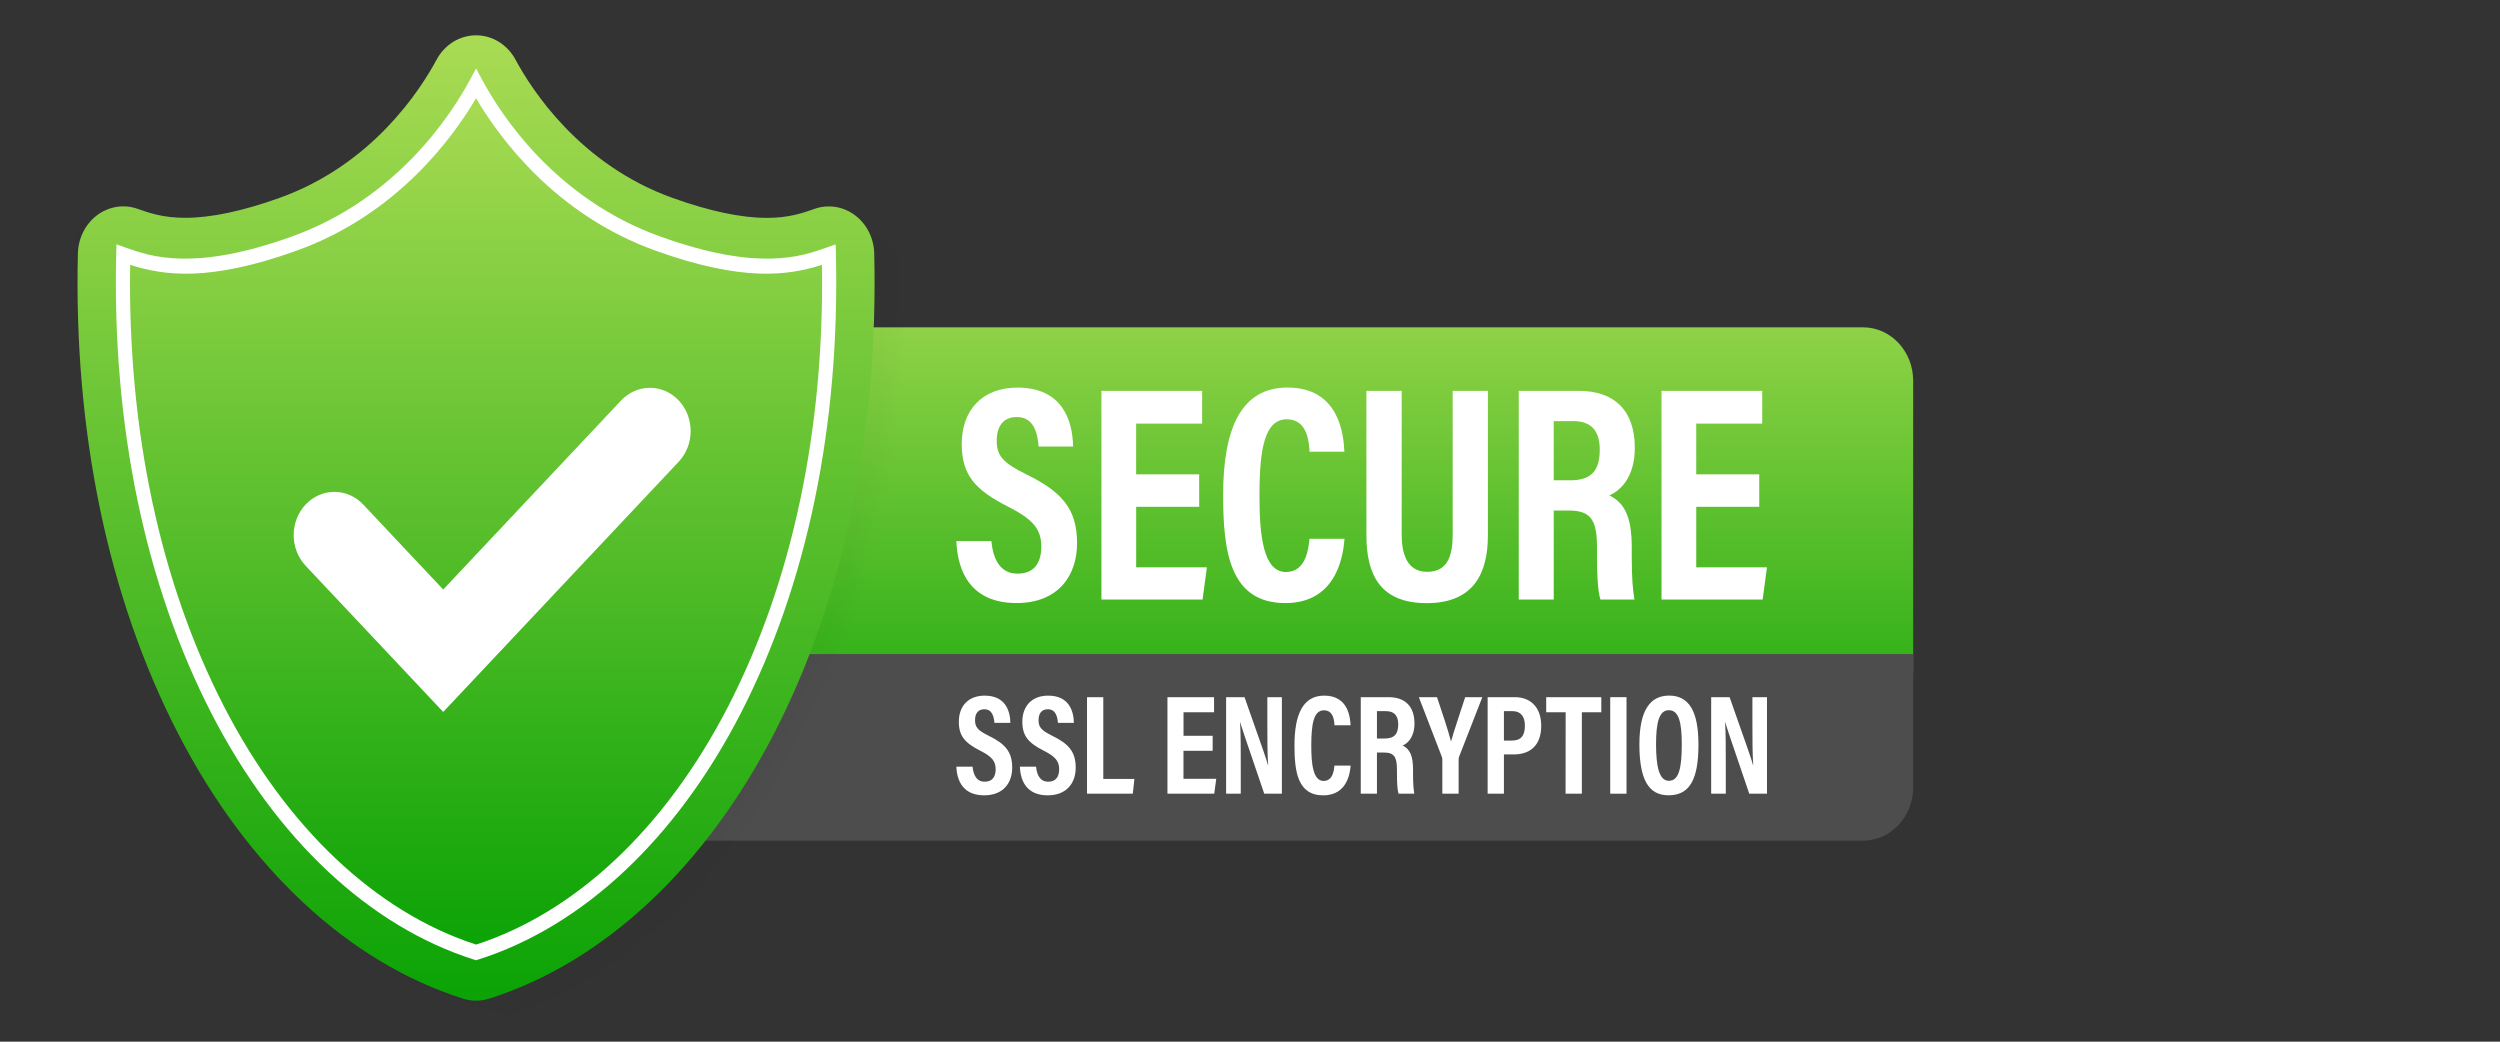 <svg width="144" height="60" viewBox="0 0 144 60" fill="none" xmlns="http://www.w3.org/2000/svg">
<rect x="0" y="0" width="144" height="60" fill="#333333" stroke="none"/>
<path d="M21.941 18.853H107.305C108.072 18.853 108.809 19.177 109.352 19.754C109.894 20.331 110.199 21.113 110.199 21.929V38.755H21.941V18.853Z" fill="url(#paint0_linear_1960_2356)"/>
<path d="M107.305 48.423H21.941V37.675H110.2V45.347C110.2 46.163 109.895 46.945 109.352 47.522C108.809 48.099 108.073 48.423 107.305 48.423Z" fill="#4D4D4D"/>
<g opacity="0.15">
<g opacity="0.15">
<path opacity="0.09" d="M52.38 14.108C50.619 14.731 47.779 15.672 41.452 13.404C34.111 10.772 30.631 4.701 29.802 3.157C28.974 4.701 25.494 10.772 18.153 13.404C11.825 15.672 8.986 14.731 7.225 14.108C6.686 36.523 16.358 54.505 29.802 58.764C43.247 54.505 52.919 36.523 52.38 14.108Z" fill="black"/>
<path opacity="0.18" d="M52.06 13.995C50.3 14.622 47.46 15.562 41.133 13.291C33.792 10.659 30.311 4.588 29.483 3.044C28.655 4.588 25.174 10.659 17.833 13.291C11.506 15.559 8.667 14.619 6.906 13.995C6.365 36.41 16.038 54.393 29.482 58.651C42.927 54.393 52.599 36.41 52.06 13.995Z" fill="black"/>
<path opacity="0.27" d="M51.738 13.883C49.978 14.506 47.138 15.45 40.812 13.179C33.47 10.547 29.99 4.478 29.161 2.932C28.333 4.478 24.852 10.547 17.511 13.179C11.185 15.447 8.345 14.504 6.585 13.883C6.044 36.298 15.717 54.281 29.161 58.539C42.606 54.281 52.279 36.298 51.738 13.883Z" fill="black"/>
<path opacity="0.36" d="M51.418 13.771C49.658 14.394 46.818 15.334 40.492 13.066C33.15 10.435 29.67 4.364 28.841 2.82C28.012 4.364 24.532 10.435 17.191 13.066C10.864 15.334 8.024 14.394 6.264 13.771C5.724 36.186 15.396 54.171 28.841 58.426C42.286 54.171 51.959 36.186 51.418 13.771Z" fill="black"/>
<path opacity="0.45" d="M51.097 13.658C49.337 14.282 46.497 15.225 40.171 12.954C32.83 10.322 29.349 4.252 28.521 2.708C27.692 4.252 24.212 10.322 16.871 12.954C10.544 15.222 7.704 14.282 5.944 13.658C5.404 36.074 15.076 54.056 28.521 58.314C41.965 54.056 51.638 36.074 51.097 13.658Z" fill="black"/>
<path opacity="0.55" d="M50.777 13.546C49.017 14.169 46.177 15.113 39.85 12.842C32.51 10.21 29.029 4.139 28.201 2.598C27.372 4.139 23.892 10.21 16.55 12.842C10.224 15.11 7.384 14.169 5.623 13.546C5.083 35.961 14.756 53.944 28.201 58.202C41.645 53.944 51.317 35.961 50.777 13.546Z" fill="black"/>
<path opacity="0.64" d="M50.457 13.434C48.696 14.057 45.857 15.001 39.53 12.73C32.189 10.098 28.708 4.027 27.879 2.483C27.053 4.027 23.574 10.098 16.23 12.73C9.903 14.998 7.063 14.057 5.303 13.434C4.763 35.849 14.435 53.831 27.879 58.09C41.326 53.831 50.998 35.849 50.457 13.434Z" fill="black"/>
<path opacity="0.73" d="M50.137 13.322C48.376 13.944 45.536 14.888 39.209 12.617C31.868 9.985 28.388 3.914 27.559 2.371C26.731 3.914 23.251 9.985 15.91 12.617C9.583 14.885 6.743 13.944 4.983 13.322C4.443 35.737 14.115 53.719 27.559 57.977C41.004 53.719 50.676 35.737 50.137 13.322Z" fill="black"/>
<path opacity="0.82" d="M49.819 13.209C48.059 13.832 45.218 14.775 38.892 12.505C31.548 9.873 28.068 3.802 27.239 2.259C26.413 3.802 22.93 9.873 15.589 12.505C9.262 14.773 6.423 13.832 4.662 13.209C4.122 35.622 13.795 53.607 27.239 57.868C40.684 53.607 50.356 35.622 49.819 13.209Z" fill="black"/>
<path opacity="0.91" d="M49.496 13.097C47.735 13.723 44.895 14.663 38.569 12.392C31.227 9.76 27.747 3.69 26.919 2.146C26.09 3.69 22.61 9.76 15.269 12.392C8.942 14.661 6.102 13.72 4.342 13.097C3.802 35.512 13.474 53.494 26.919 57.753C40.364 53.494 50.036 35.512 49.496 13.097Z" fill="black"/>
<path opacity="0.15" d="M49.175 12.985C47.415 13.607 44.575 14.551 38.248 12.28C30.907 9.648 27.427 3.578 26.598 2.034C25.773 3.578 22.289 9.648 14.948 12.28C8.621 14.549 5.781 13.607 4.022 12.985C3.481 35.4 13.154 53.382 26.598 57.64C40.043 53.382 49.715 35.4 49.175 12.985Z" fill="black"/>
</g>
</g>
<path d="M27.421 57.64C27.168 57.64 26.916 57.601 26.673 57.524C20.084 55.438 14.25 50.005 10.245 42.227C6.23 34.427 4.238 24.873 4.486 14.599C4.496 14.164 4.602 13.738 4.795 13.355C4.988 12.972 5.263 12.642 5.598 12.392C5.932 12.142 6.318 11.979 6.723 11.916C7.128 11.853 7.541 11.892 7.929 12.03C8.581 12.26 9.392 12.547 10.665 12.547C12.145 12.547 13.973 12.161 16.099 11.399C21.435 9.491 24.204 5.195 25.147 3.437C25.376 3.011 25.707 2.657 26.106 2.41C26.506 2.164 26.959 2.034 27.421 2.034V2.034C27.883 2.034 28.336 2.164 28.735 2.41C29.134 2.657 29.465 3.011 29.694 3.437C30.638 5.195 33.41 9.489 38.742 11.402C40.865 12.164 42.694 12.55 44.176 12.55C45.45 12.55 46.261 12.263 46.913 12.032C47.301 11.895 47.714 11.856 48.119 11.919C48.524 11.982 48.909 12.145 49.244 12.395C49.579 12.645 49.854 12.974 50.047 13.357C50.24 13.741 50.346 14.167 50.356 14.601C50.603 24.878 48.612 34.43 44.596 42.23C40.592 50.005 34.758 55.438 28.168 57.524C27.926 57.601 27.674 57.641 27.421 57.64V57.64Z" fill="url(#paint1_linear_1960_2356)"/>
<path d="M47.74 14.669C46.156 15.233 43.6 16.077 37.906 14.036C31.3 11.667 28.166 6.203 27.421 4.814C26.675 6.203 23.543 11.667 16.936 14.036C11.242 16.077 8.686 15.23 7.101 14.669C6.615 34.843 15.32 51.027 27.421 54.86C39.521 51.027 48.226 34.843 47.74 14.669Z" fill="url(#paint2_linear_1960_2356)"/>
<path d="M27.421 55.311L27.303 55.274C21.277 53.365 15.907 48.331 12.184 41.1C8.358 33.663 6.457 24.52 6.694 14.658L6.709 14.075L7.23 14.259C8.7 14.78 11.159 15.65 16.805 13.626C22.86 11.455 25.999 6.591 27.068 4.602L27.422 3.943L27.775 4.602C28.844 6.593 31.982 11.458 38.037 13.626C43.684 15.65 46.143 14.78 47.613 14.259L48.134 14.075L48.148 14.658C48.385 24.52 46.488 33.663 42.659 41.103C38.934 48.331 33.565 53.365 27.537 55.274L27.421 55.311ZM7.497 15.256C7.349 24.745 9.213 33.526 12.899 40.685C16.497 47.668 21.648 52.537 27.422 54.408C33.195 52.537 38.348 47.668 41.944 40.685C45.631 33.526 47.493 24.745 47.345 15.256C45.383 15.883 42.767 16.234 37.776 14.445C32.024 12.383 28.795 7.994 27.421 5.657C26.046 7.995 22.817 12.383 17.066 14.446C12.073 16.235 9.459 15.883 7.497 15.256Z" fill="white"/>
<path d="M25.529 41.008L17.603 32.587C17.163 32.119 16.916 31.485 16.916 30.824C16.916 30.163 17.163 29.528 17.603 29.061C18.043 28.593 18.64 28.331 19.262 28.331C19.885 28.331 20.482 28.593 20.922 29.061L25.529 33.956L35.776 23.067C36.217 22.6 36.813 22.337 37.436 22.337C38.058 22.337 38.655 22.6 39.095 23.067V23.067C39.535 23.535 39.782 24.169 39.782 24.831C39.782 25.492 39.535 26.126 39.095 26.594L25.529 41.008Z" fill="white"/>
<path d="M57.102 31.166C57.201 32.163 57.574 33.041 58.611 33.041C59.608 33.041 59.978 32.377 59.978 31.483C59.978 30.496 59.52 29.922 58.09 29.197C56.154 28.219 55.396 27.355 55.396 25.57C55.396 23.642 56.561 22.326 58.606 22.326C61.151 22.326 61.778 24.155 61.811 25.719H59.827C59.762 25.03 59.595 24.021 58.571 24.021C57.77 24.021 57.411 24.574 57.411 25.389C57.411 26.255 57.774 26.659 59.099 27.314C61.129 28.311 62.039 29.278 62.039 31.289C62.039 33.176 60.94 34.736 58.55 34.736C55.95 34.736 55.157 32.967 55.087 31.164L57.102 31.166Z" fill="white"/>
<path d="M69.074 29.19H65.444V32.68H69.517L69.268 34.532H63.443V22.515H69.243V24.398H65.442V27.323H69.072L69.074 29.19Z" fill="white"/>
<path d="M77.443 31.033C77.392 31.64 77.176 34.738 74.038 34.738C70.822 34.738 70.453 31.736 70.453 28.507C70.453 24.616 71.527 22.323 74.159 22.323C77.158 22.323 77.391 25.057 77.437 26.021H75.431C75.4 25.612 75.373 24.151 74.125 24.151C72.854 24.151 72.545 25.805 72.545 28.554C72.545 30.821 72.757 32.947 74.069 32.947C75.276 32.947 75.373 31.496 75.426 31.036L77.443 31.033Z" fill="white"/>
<path d="M80.737 22.515V30.783C80.737 31.767 80.967 32.936 82.211 32.936C83.416 32.936 83.674 31.951 83.674 30.796V22.515H85.703V30.83C85.703 32.987 84.91 34.741 82.178 34.741C79.489 34.741 78.705 33.091 78.705 30.829V22.515H80.737Z" fill="white"/>
<path d="M89.495 29.408V34.532H87.481V22.515H90.944C93 22.515 94.165 23.654 94.165 25.798C94.165 27.535 93.289 28.285 92.699 28.534C93.575 28.97 93.989 29.761 93.989 31.535V32.015C93.989 33.38 94.048 33.89 94.142 34.532H92.183C92.018 33.981 91.988 33.028 91.988 31.995V31.556C91.988 29.95 91.641 29.407 90.363 29.407L89.495 29.408ZM89.495 27.665H90.445C91.668 27.665 92.146 27.106 92.146 25.892C92.146 24.856 91.68 24.257 90.644 24.257H89.495V27.665Z" fill="white"/>
<path d="M101.334 29.19H97.704V32.68H101.778L101.528 34.532H95.703V22.515H101.504V24.398H97.703V27.323H101.333L101.334 29.19Z" fill="white"/>
<path d="M56.019 44.159C56.065 44.62 56.239 45.026 56.717 45.026C57.178 45.026 57.35 44.719 57.35 44.306C57.35 43.849 57.138 43.583 56.476 43.248C55.58 42.795 55.229 42.396 55.229 41.57C55.229 40.678 55.769 40.069 56.715 40.069C57.895 40.069 58.182 40.915 58.198 41.639H57.28C57.25 41.321 57.173 40.853 56.699 40.853C56.328 40.853 56.162 41.109 56.162 41.486C56.162 41.887 56.33 42.074 56.943 42.377C57.882 42.838 58.303 43.286 58.303 44.216C58.303 45.089 57.794 45.811 56.689 45.811C55.486 45.811 55.12 44.992 55.087 44.159H56.019Z" fill="white"/>
<path d="M59.677 44.159C59.722 44.62 59.897 45.026 60.375 45.026C60.836 45.026 61.008 44.719 61.008 44.306C61.008 43.849 60.796 43.583 60.134 43.248C59.238 42.795 58.887 42.396 58.887 41.57C58.887 40.678 59.427 40.069 60.373 40.069C61.552 40.069 61.84 40.915 61.856 41.639H60.938C60.908 41.321 60.831 40.853 60.356 40.853C59.986 40.853 59.82 41.109 59.82 41.486C59.82 41.887 59.988 42.074 60.601 42.377C61.54 42.838 61.961 43.286 61.961 44.216C61.961 45.089 61.452 45.811 60.347 45.811C59.144 45.811 58.778 44.992 58.745 44.159H59.677Z" fill="white"/>
<path d="M62.612 40.157H63.55V44.867H65.341L65.25 45.717H62.612V40.157Z" fill="white"/>
<path d="M69.848 43.245H68.168V44.859H70.056L69.941 45.717H67.245V40.157H69.93V41.028H68.171V42.382H69.851L69.848 43.245Z" fill="white"/>
<path d="M70.624 45.717V40.157H71.685C72.767 43.227 72.975 43.815 73.038 44.088H73.045C73.001 43.42 72.999 42.601 72.999 41.69V40.157H73.836V45.717H72.82C71.7 42.44 71.504 41.85 71.436 41.595H71.429C71.468 42.28 71.468 43.099 71.468 44.095V45.717H70.624Z" fill="white"/>
<path d="M77.795 44.098C77.772 44.379 77.672 45.812 76.22 45.812C74.733 45.812 74.562 44.423 74.562 42.929C74.562 41.129 75.059 40.068 76.276 40.068C77.664 40.068 77.771 41.332 77.793 41.777H76.866C76.852 41.589 76.839 40.913 76.262 40.913C75.672 40.913 75.53 41.678 75.53 42.95C75.53 43.998 75.629 44.982 76.238 44.982C76.796 44.982 76.841 44.311 76.864 44.098H77.795Z" fill="white"/>
<path d="M79.312 43.346V45.717H78.38V40.157H79.982C80.933 40.157 81.473 40.684 81.473 41.676C81.473 42.479 81.067 42.826 80.794 42.942C81.199 43.143 81.391 43.509 81.391 44.33V44.551C81.391 45.184 81.419 45.419 81.461 45.717H80.555C80.479 45.461 80.465 45.022 80.465 44.543V44.34C80.465 43.597 80.305 43.346 79.713 43.346H79.312ZM79.312 42.539H79.751C80.317 42.539 80.538 42.281 80.538 41.719C80.538 41.24 80.323 40.963 79.843 40.963H79.312L79.312 42.539Z" fill="white"/>
<path d="M83.079 45.717V43.749C83.08 43.687 83.067 43.625 83.041 43.569L81.726 40.157H82.772C83.067 41.028 83.421 42.099 83.579 42.71C83.77 42.028 84.13 40.986 84.394 40.157H85.382L84.047 43.581C84.026 43.641 84.015 43.705 84.017 43.769V45.716L83.079 45.717Z" fill="white"/>
<path d="M85.688 40.157H87.262C88.126 40.157 88.774 40.707 88.774 41.811C88.774 42.885 88.184 43.455 87.189 43.455H86.626V45.717H85.688V40.157ZM86.626 42.657H87.084C87.604 42.657 87.834 42.383 87.834 41.796C87.834 41.24 87.563 40.963 87.134 40.963H86.626V42.657Z" fill="white"/>
<path d="M90.182 41.028H89.061V40.157H92.235V41.028H91.115V45.717H90.177L90.182 41.028Z" fill="white"/>
<path d="M93.687 40.157V45.717H92.749V40.157H93.687Z" fill="white"/>
<path d="M97.831 42.892C97.831 44.924 97.31 45.809 96.104 45.809C94.978 45.809 94.429 44.938 94.429 42.88C94.429 40.874 95.067 40.066 96.147 40.066C97.287 40.072 97.831 40.964 97.831 42.892ZM95.389 42.871C95.389 44.187 95.578 44.974 96.127 44.974C96.705 44.974 96.87 44.248 96.87 42.873C96.87 41.581 96.693 40.908 96.126 40.908C95.558 40.908 95.389 41.634 95.389 42.873V42.871Z" fill="white"/>
<path d="M98.564 45.717V40.157H99.625C100.708 43.227 100.915 43.815 100.978 44.088H100.986C100.941 43.42 100.939 42.601 100.939 41.69V40.157H101.778V45.717H100.757C99.64 42.44 99.442 41.85 99.374 41.595H99.366C99.405 42.28 99.406 43.099 99.406 44.095V45.717H98.564Z" fill="white"/>
<defs>
<linearGradient id="paint0_linear_1960_2356" x1="66.071" y1="12.149" x2="66.071" y2="49.255" gradientUnits="userSpaceOnUse">
<stop stop-color="#AEDD56"/>
<stop offset="1" stop-color="#009F00"/>
</linearGradient>
<linearGradient id="paint1_linear_1960_2356" x1="27.421" y1="0.397" x2="27.421" y2="61.26" gradientUnits="userSpaceOnUse">
<stop stop-color="#AEDD56"/>
<stop offset="1" stop-color="#009F00"/>
</linearGradient>
<linearGradient id="paint2_linear_1960_2356" x1="27.421" y1="3.341" x2="27.421" y2="58.118" gradientUnits="userSpaceOnUse">
<stop stop-color="#AEDD56"/>
<stop offset="1" stop-color="#009F00"/>
</linearGradient>
</defs>
</svg>

